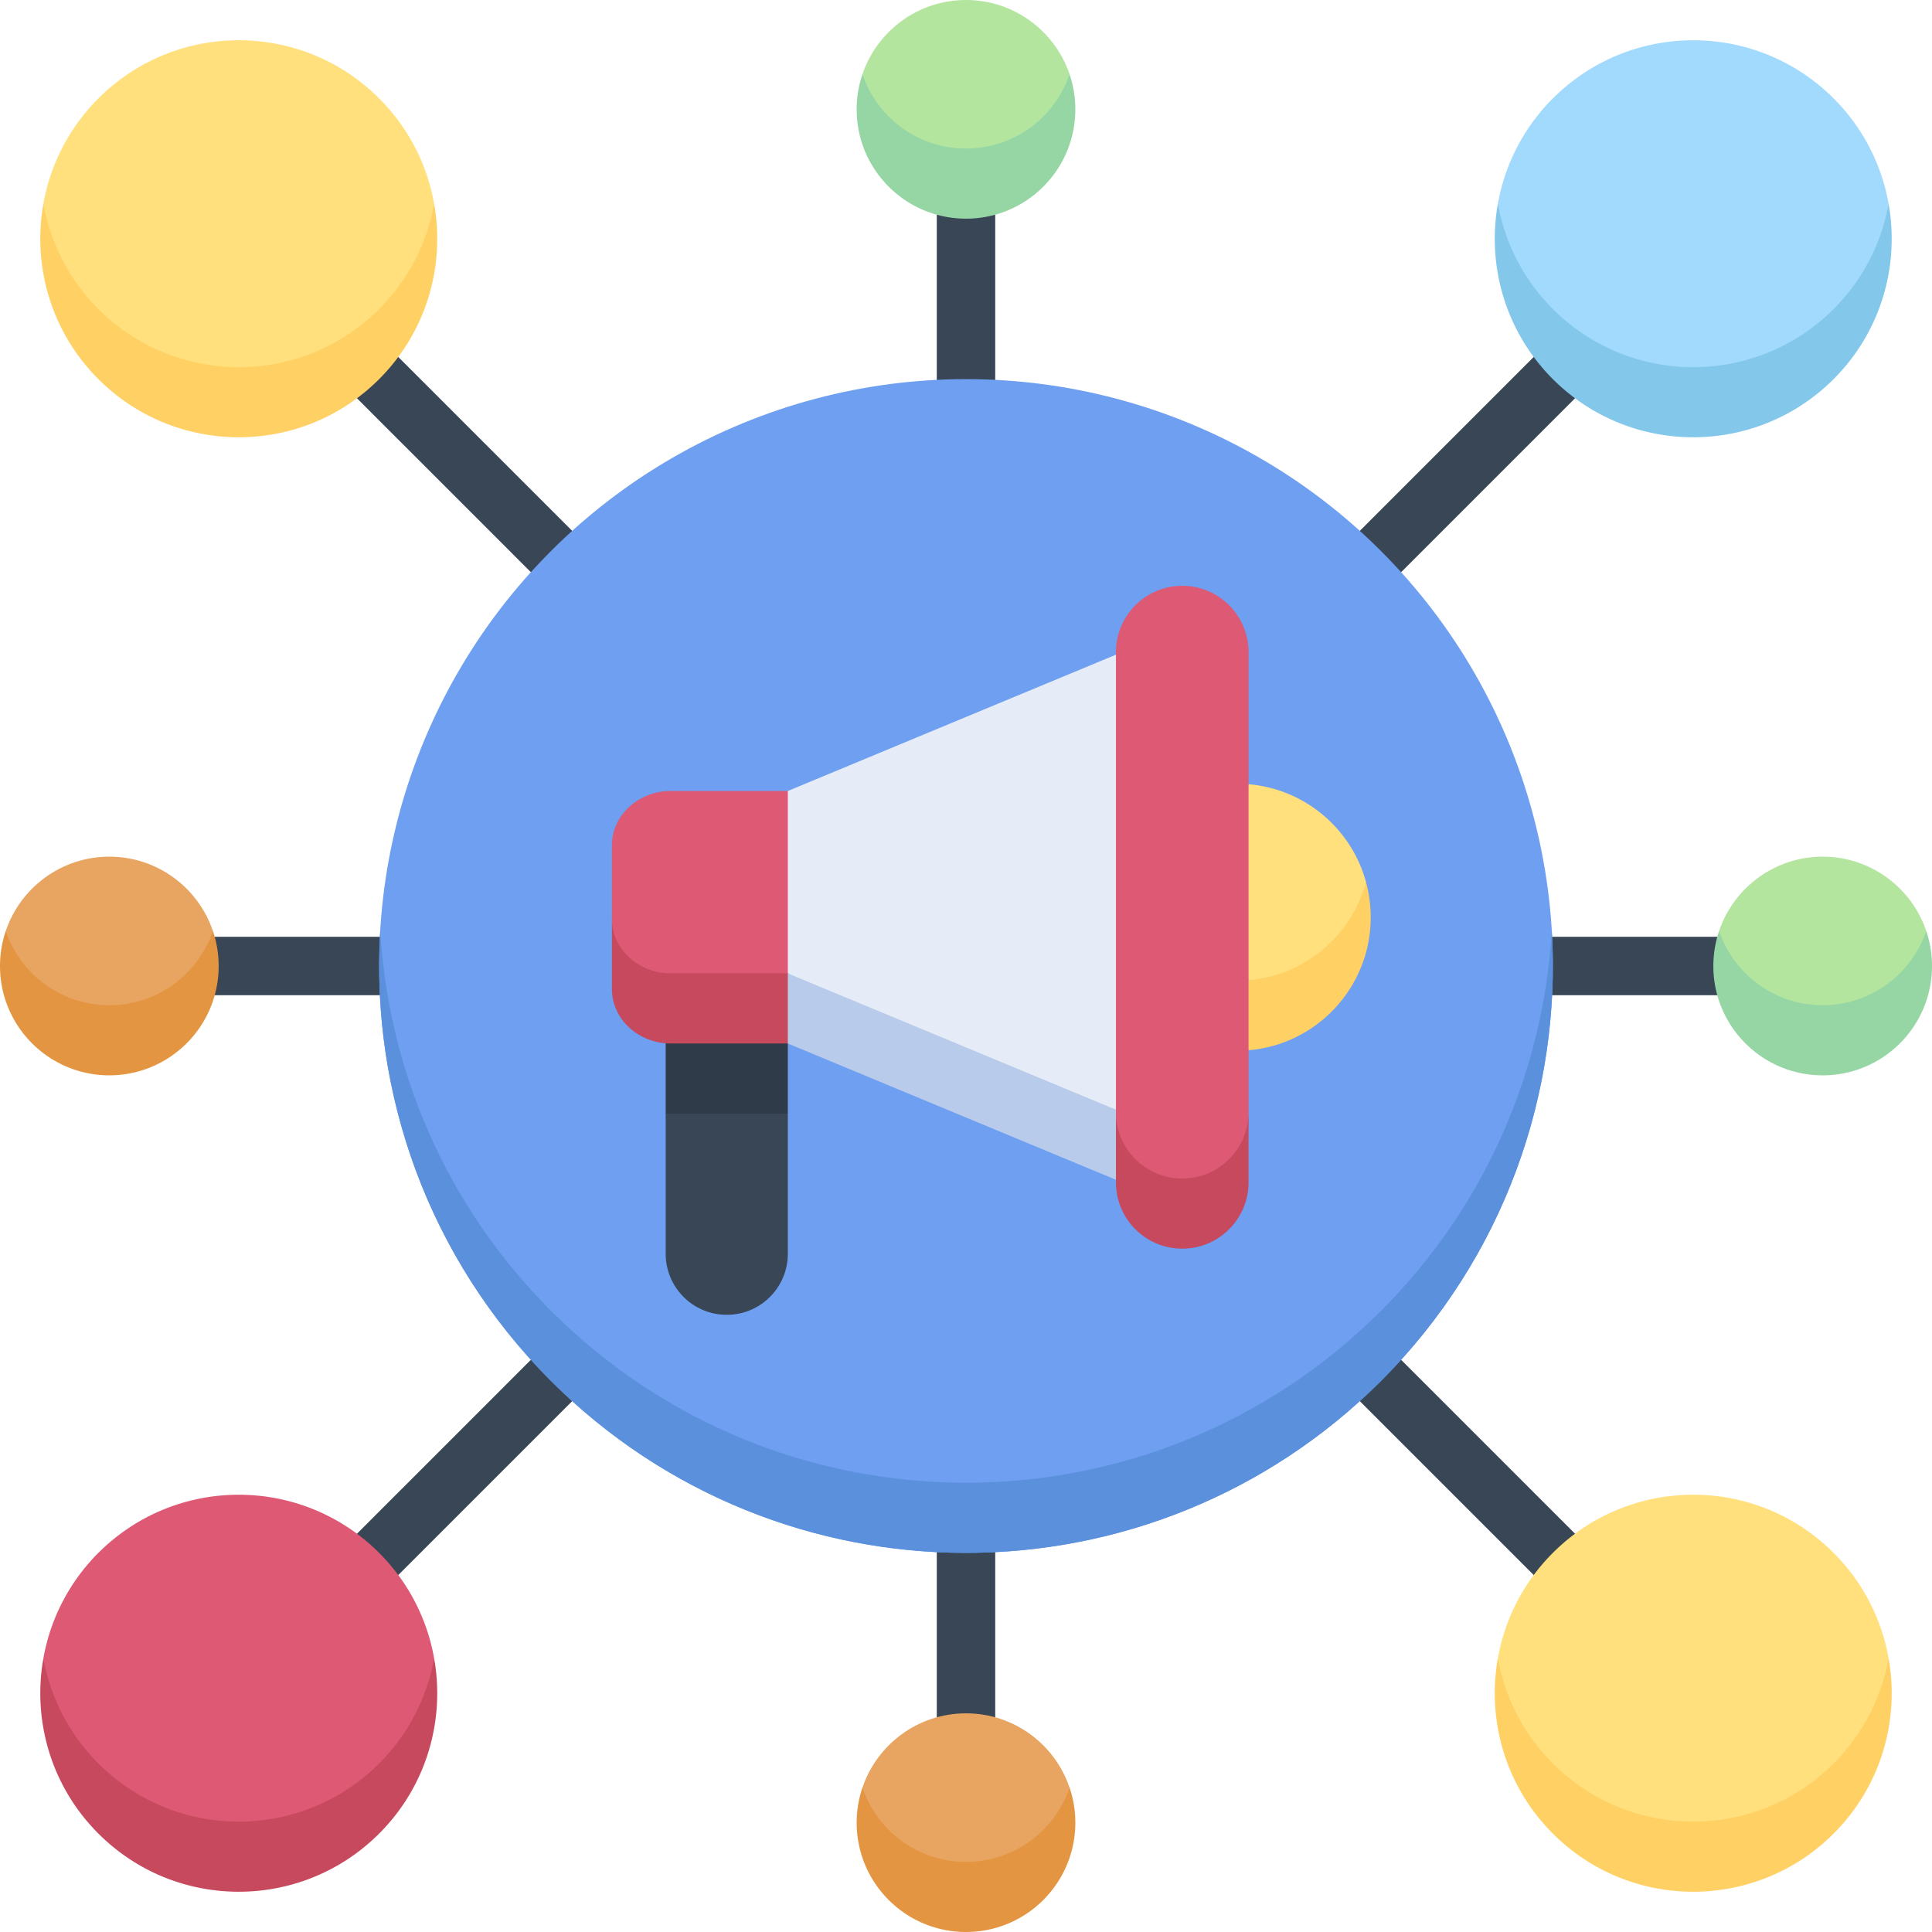 <svg xmlns="http://www.w3.org/2000/svg" width="150" height="150" viewBox="0 0 512 512" style="enable-background:new 0 0 512 512" xml:space="preserve"><path d="M256 40.916a7.742 7.742 0 0 0-7.742 7.742v61.105a7.742 7.742 0 1 0 15.484 0V48.658A7.742 7.742 0 0 0 256 40.916zm0 353.58a7.742 7.742 0 0 0-7.742 7.742v61.105a7.742 7.742 0 1 0 15.484 0v-61.105a7.742 7.742 0 0 0-7.742-7.742zm104.057-234.811a7.72 7.72 0 0 0 5.475-2.268l56.452-56.453a7.743 7.743 0 0 0-10.95-10.949l-56.452 56.453a7.743 7.743 0 0 0 5.475 13.217zm7.503 196.926a7.743 7.743 0 0 0-10.95 10.949l53.31 53.31a7.718 7.718 0 0 0 5.475 2.268 7.743 7.743 0 0 0 5.475-13.217zM100.966 90.016a7.743 7.743 0 0 0-10.95 10.949l56.453 56.453c1.512 1.512 3.494 2.268 5.475 2.268s3.963-.756 5.475-2.268a7.743 7.743 0 0 0 0-10.949zm43.475 266.595-55.942 55.941a7.743 7.743 0 0 0 10.95 10.949l55.942-55.941a7.743 7.743 0 0 0-10.95-10.949zm318.902-108.353h-61.106a7.742 7.742 0 1 0 0 15.484h61.106a7.742 7.742 0 1 0 0-15.484zM117.505 256a7.742 7.742 0 0 0-7.742-7.742H48.657a7.742 7.742 0 1 0 0 15.484h61.106a7.742 7.742 0 0 0 7.742-7.742z" data-original="#384656" fill="#384656"/><path d="M28.974 275.393c12.751 0 27.443-11.651 27.443-28.684-3.873-11.443-14.692-19.684-27.443-19.684s-23.57 8.241-27.443 19.684c0 17.651 14.692 28.684 27.443 28.684z" fill="#E7A561" data-original="#e7a561"/><path d="M26.076 90.892c20.544 20.544 53.852 20.544 74.396 0 7.898-7.899 14.572-21.979 14.572-36.907a52.347 52.347 0 0 0-14.573-27.908c-20.544-20.544-53.852-20.544-74.396 0a52.347 52.347 0 0 0-14.573 27.908c.002 16.768 6.676 29.008 14.574 36.907z" fill="#FFE07D" data-original="#ffe07d"/><path d="M256 48.367c12.751 0 27.443-14.963 27.443-28.684C279.57 8.241 268.751 0 256 0s-23.57 8.241-27.443 19.684c0 17.514 14.692 28.683 27.443 28.683z" fill="#B3E59F" data-original="#b3e59f"/><path d="M411.527 90.892c20.544 20.544 53.852 20.544 74.396 0 7.899-7.899 14.573-22.572 14.573-36.907a52.352 52.352 0 0 0-14.572-27.908c-20.544-20.544-53.852-20.544-74.396 0a52.347 52.347 0 0 0-14.573 27.908c0 16.708 6.674 29.008 14.572 36.907z" fill="#A2DAFD" data-original="#a2dafd"/><path d="M483.026 275.393c12.751 0 27.443-11.651 27.443-28.684-3.873-11.443-14.692-19.684-27.443-19.684s-23.57 8.241-27.443 19.684c0 21.55 14.692 28.684 27.443 28.684z" fill="#B3E59F" data-original="#b3e59f"/><path d="M411.527 476.343c20.544 20.544 53.852 20.544 74.396 0 7.899-7.899 14.573-23.278 14.573-36.908a52.352 52.352 0 0 0-14.572-27.908c-20.544-20.544-53.852-20.544-74.396 0a52.347 52.347 0 0 0-14.573 27.908c0 15.614 6.674 29.009 14.572 36.908z" fill="#FFE07D" data-original="#ffe07d"/><path d="M228.557 473.736c0 16.571 14.692 28.684 27.443 28.684s27.443-12.508 27.443-28.684c-3.873-11.443-14.692-19.684-27.443-19.684s-23.57 8.241-27.443 19.684z" fill="#E7A561" data-original="#e7a561"/><path d="M26.076 476.343c20.544 20.544 53.852 20.544 74.396 0 7.898-7.899 14.572-22.749 14.572-36.908a52.347 52.347 0 0 0-14.573-27.908c-20.544-20.544-53.852-20.544-74.396 0a52.347 52.347 0 0 0-14.573 27.908c.002 16.677 6.676 29.009 14.574 36.908z" fill="#DE5974" data-original="#de5974"/><circle cx="256" cy="256" fill="#6E9FF0" r="155.528" data-original="#6e9ff0"/><path d="M365.974 347.394c-60.737 60.737-159.212 60.737-219.949 0-28.005-28.005-43.086-64.032-45.266-100.684-2.548 42.84 12.533 86.532 45.266 119.265 60.737 60.737 159.212 60.737 219.949 0 32.733-32.733 47.814-76.425 45.266-119.265-2.18 36.652-17.261 72.679-45.266 100.684z" fill="#5B90DC" data-original="#5b90dc"/><path d="m295.738 173.496-86.956 36.119-9 24.171 9 24.172 43.663 27.136 43.293 8.983 9-60.29z" fill="#E5ECF7" data-original="#e5ecf7"/><path d="m208.782 276.539 86.956 36.119 9-10.469-9-8.112-86.956-36.119-9 9z" fill="#B9CBEA" data-original="#b9cbea"/><path d="M177.805 266.958h22.86l8.117-9v-48.343h-30.977c-8.637 0-15.639 6.451-15.639 14.41v19.526c.001 7.957 1.817 23.407 15.639 23.407z" fill="#DE5974" data-original="#de5974"/><path d="M176.413 295.119v37.136c0 8.938 7.246 16.185 16.184 16.185 8.939 0 16.185-7.246 16.185-16.185v-37.136l-16.184-9z" fill="#384656" data-original="#384656"/><path d="M176.413 276.539v18.58h32.369v-18.58l-16.184-9z" fill="#2F3B48" data-original="#2f3b48"/><path d="M162.166 243.548v18.581c0 7.958 7.002 14.409 15.639 14.409h30.977v-18.581h-30.977c-8.637.001-15.639-6.45-15.639-14.409z" fill="#C7495D" data-original="#c7495d"/><path d="M362.018 233.786c-3.83-14.101-16.154-24.701-31.143-25.962l-9 25.962 9 25.962 17.667 2.463s13.476-13.89 13.476-28.425z" fill="#FFE07D" data-original="#ffe07d"/><path d="m330.875 259.748-9 8.962 9 9.619c18.138-1.525 32.386-16.72 32.386-35.252 0-3.217-.438-6.329-1.243-9.29-3.829 14.101-16.153 24.701-31.143 25.961z" fill="#FFD064" data-original="#ffd064"/><path d="M295.738 294.756c0 9.703 1.918 26.568 17.568 26.568s17.569-16.865 17.569-26.568V172.817c0-9.703-7.866-17.569-17.569-17.569s-17.568 7.866-17.568 17.569z" fill="#DE5974" data-original="#de5974"/><path d="M313.306 312.324c-9.703 0-17.568-7.865-17.568-17.568v18.581c0 9.703 7.865 17.568 17.568 17.568s17.568-7.865 17.568-17.568v-18.581c.001 9.703-7.865 17.568-17.568 17.568zM100.473 467.343c-20.544 20.544-53.852 20.544-74.396 0a52.347 52.347 0 0 1-14.573-27.908c-2.922 16.364 1.928 33.843 14.573 46.488 20.544 20.544 53.852 20.544 74.396 0 12.645-12.645 17.494-30.125 14.573-46.488a52.361 52.361 0 0 1-14.573 27.908z" fill="#C7495D" data-original="#c7495d"/><path d="M256 493.419c-12.751 0-23.57-8.241-27.443-19.684a28.932 28.932 0 0 0-1.531 9.29C227.026 499.028 239.998 512 256 512s28.974-12.972 28.974-28.974a28.9 28.9 0 0 0-1.531-9.29c-3.873 11.443-14.692 19.683-27.443 19.683z" fill="#E49542" data-original="#e49542"/><path d="M485.923 467.343c-20.544 20.544-53.852 20.544-74.396 0a52.347 52.347 0 0 1-14.573-27.908c-2.922 16.364 1.928 33.843 14.573 46.488 20.544 20.544 53.852 20.544 74.396 0 12.645-12.645 17.494-30.125 14.573-46.488a52.347 52.347 0 0 1-14.573 27.908z" fill="#FFD064" data-original="#ffd064"/><path d="M28.974 266.393c-12.751 0-23.57-8.241-27.443-19.684A28.91 28.91 0 0 0 0 256c0 16.002 12.972 28.974 28.974 28.974S57.948 272.002 57.948 256a28.9 28.9 0 0 0-1.531-9.29c-3.873 11.443-14.692 19.683-27.443 19.683z" fill="#E49542" data-original="#e49542"/><path d="M483.026 266.393c-12.751 0-23.57-8.241-27.443-19.684a28.932 28.932 0 0 0-1.531 9.29c0 16.002 12.972 28.974 28.974 28.974C499.028 284.974 512 272.002 512 256a28.9 28.9 0 0 0-1.531-9.29c-3.873 11.443-14.692 19.683-27.443 19.683z" fill="#95D6A4" data-original="#95d6a4"/><path d="M485.923 81.892c-20.544 20.544-53.852 20.544-74.396 0a52.347 52.347 0 0 1-14.573-27.908c-2.922 16.364 1.928 33.843 14.573 46.489 20.544 20.544 53.852 20.544 74.396 0 12.645-12.645 17.494-30.125 14.573-46.489a52.347 52.347 0 0 1-14.573 27.908z" fill="#83C8EA" data-original="#83c8ea"/><path d="M256 39.367c-12.751 0-23.57-8.24-27.443-19.684a28.932 28.932 0 0 0-1.531 9.29c0 16.002 12.972 28.974 28.974 28.974s28.974-12.972 28.974-28.974a28.9 28.9 0 0 0-1.531-9.29C279.57 31.127 268.751 39.367 256 39.367z" fill="#95D6A4" data-original="#95d6a4"/><path d="M100.473 81.892c-20.544 20.544-53.852 20.544-74.396 0a52.347 52.347 0 0 1-14.573-27.908c-2.922 16.364 1.928 33.843 14.573 46.489 20.544 20.544 53.852 20.544 74.396 0 12.645-12.645 17.494-30.125 14.573-46.489a52.361 52.361 0 0 1-14.573 27.908z" fill="#FFD064" data-original="#ffd064"/></svg>